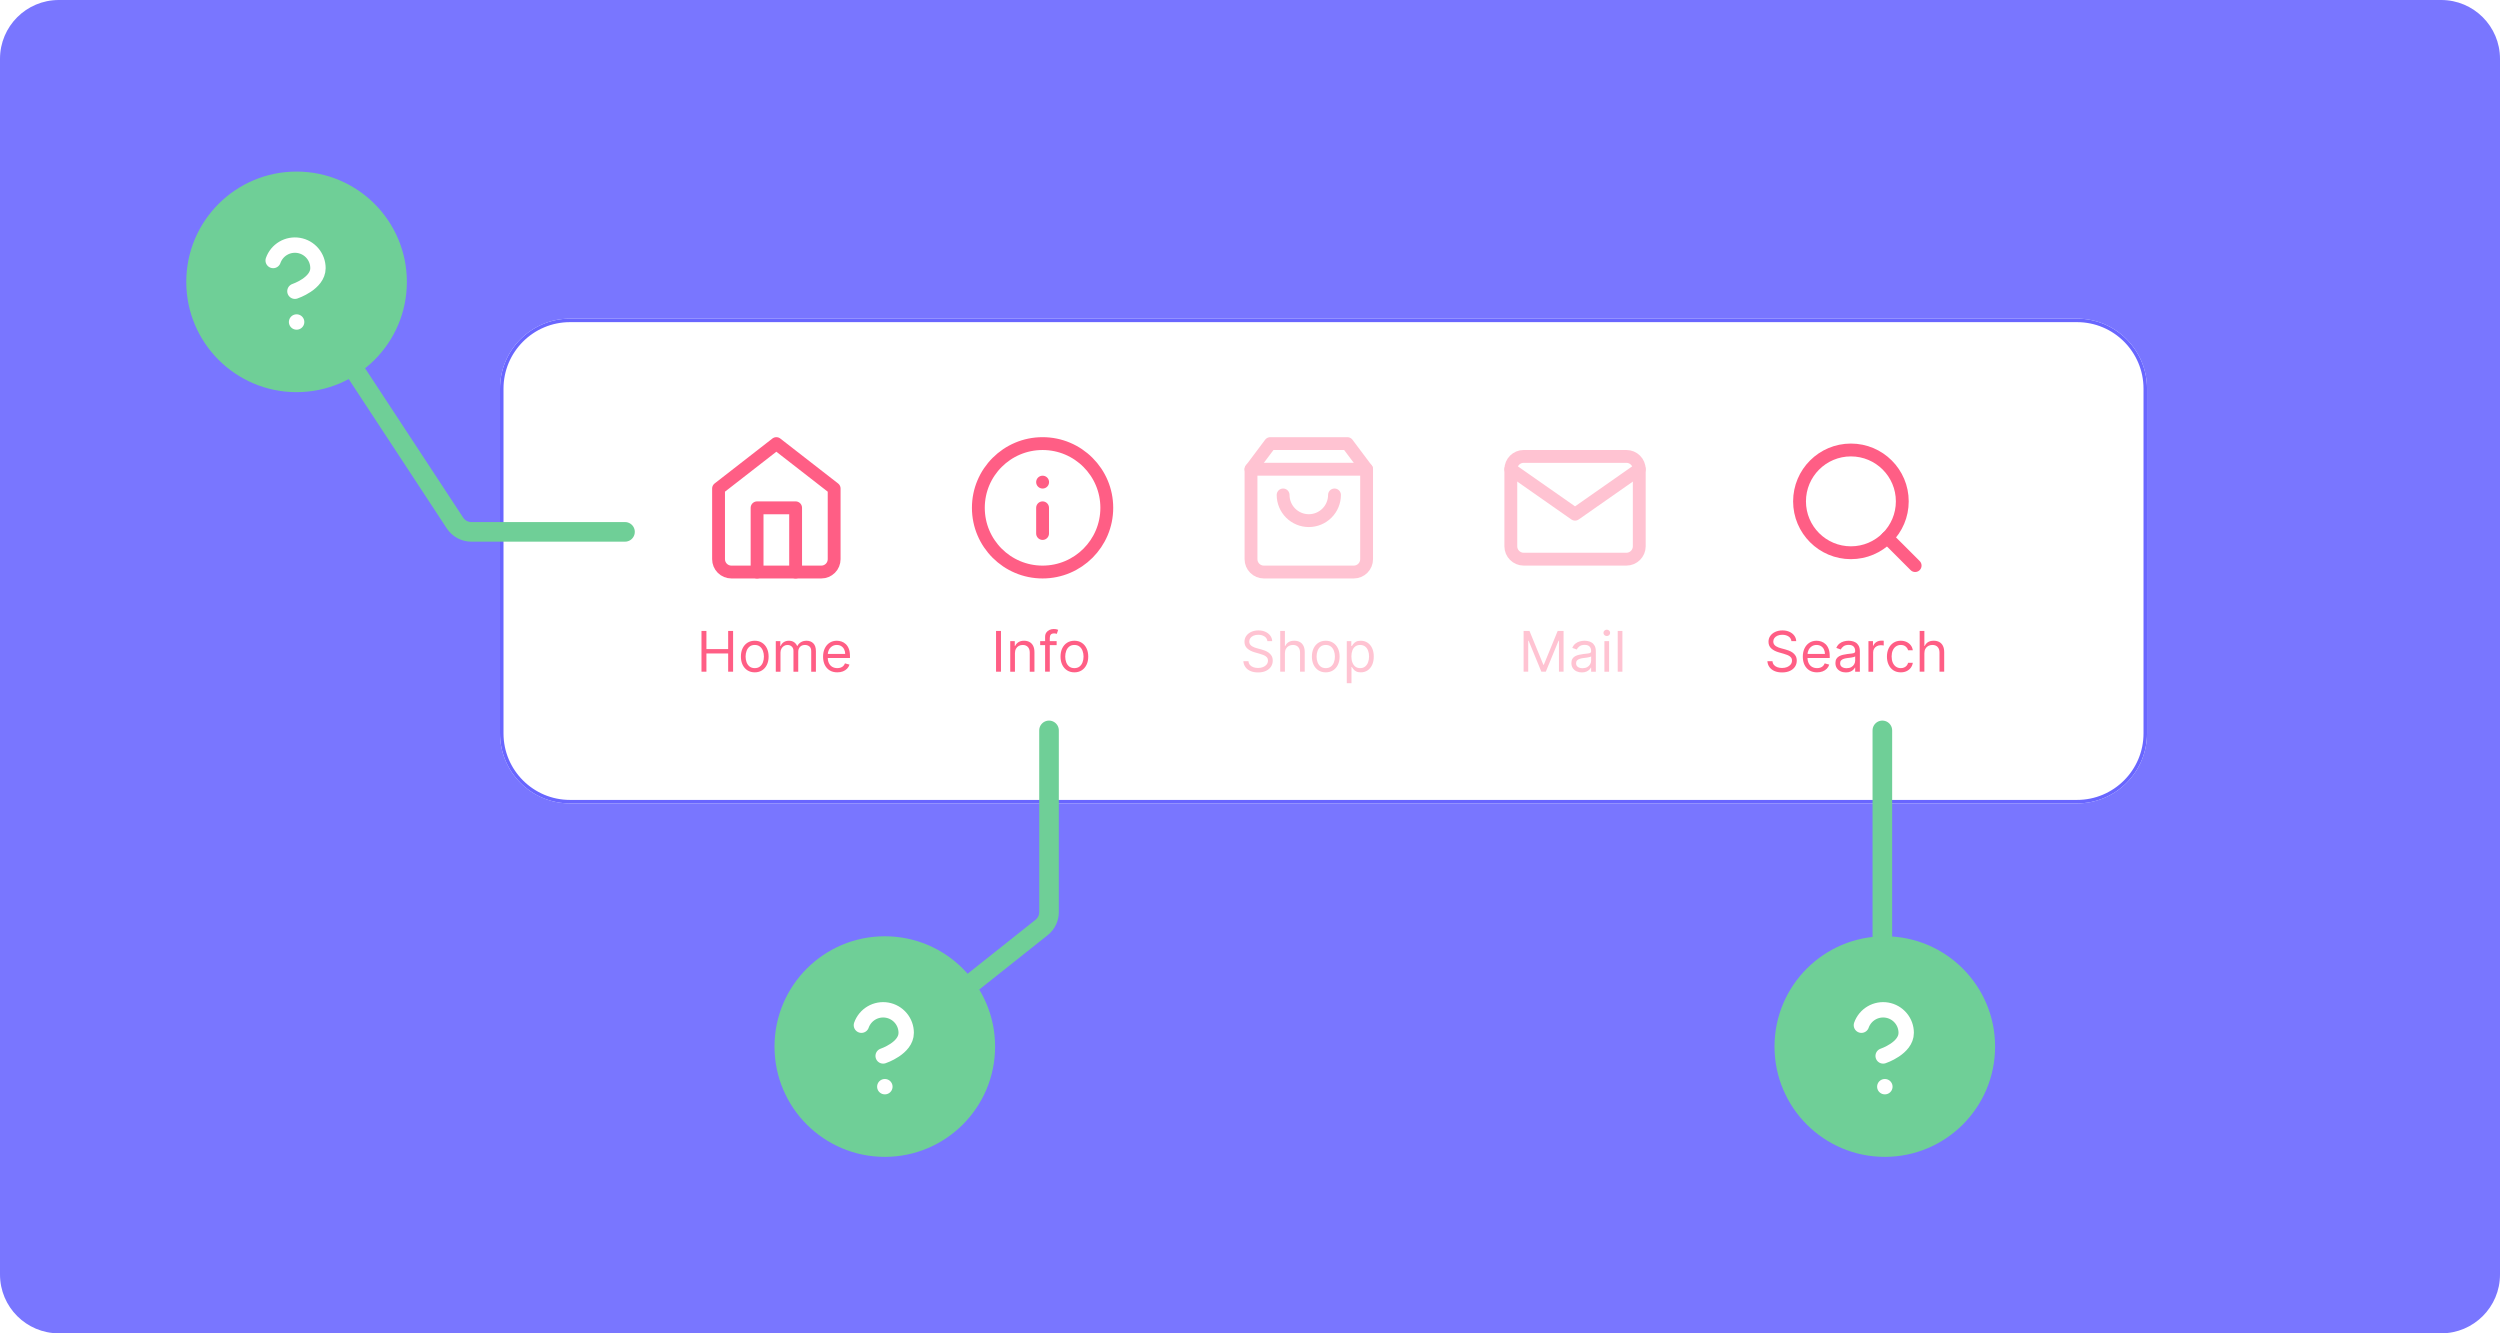 <svg width="510" height="272" viewBox="0 0 510 272" fill="none" xmlns="http://www.w3.org/2000/svg">
<g clip-path="url(#clip0_5152_19765)">
<path d="M0 12C0 5.373 5.373 0 12 0H498C504.627 0 510 5.373 510 12V260C510 266.627 504.627 272 498 272H12C5.373 272 0 266.627 0 260V12Z" fill="#7976FF"/>
<g filter="url(#filter0_d_5152_19765)">
<path d="M423.702 64H116.292C108.399 64 102 70.399 102 78.292V148.603C102 156.496 108.399 162.895 116.292 162.895H423.702C431.595 162.895 437.994 156.496 437.994 148.603V78.292C437.994 70.399 431.595 64 423.702 64Z" fill="white"/>
<path d="M146.584 98.663L158.375 89.492L170.166 98.663V113.074C170.166 113.769 169.89 114.436 169.399 114.927C168.907 115.419 168.241 115.695 167.546 115.695H149.204C148.509 115.695 147.843 115.419 147.351 114.927C146.86 114.436 146.584 113.769 146.584 113.074V98.663Z" stroke="#FF5E85" stroke-width="2.62" stroke-linecap="round" stroke-linejoin="round"/>
<path d="M154.445 115.695V102.594H162.306V115.695" stroke="#FF5E85" stroke-width="2.62" stroke-linecap="round" stroke-linejoin="round"/>
<path d="M143.104 136.026V127.711H144.11V131.414H148.544V127.711H149.551V136.026H148.544V132.307H144.11V136.026H143.104Z" fill="#FF5E85"/>
<path d="M153.971 136.158C153.408 136.158 152.914 136.024 152.489 135.756C152.067 135.488 151.736 135.114 151.498 134.632C151.263 134.15 151.145 133.587 151.145 132.943C151.145 132.293 151.263 131.726 151.498 131.241C151.736 130.757 152.067 130.381 152.489 130.113C152.914 129.845 153.408 129.711 153.971 129.711C154.534 129.711 155.027 129.845 155.449 130.113C155.874 130.381 156.204 130.757 156.44 131.241C156.678 131.726 156.797 132.293 156.797 132.943C156.797 133.587 156.678 134.15 156.44 134.632C156.204 135.114 155.874 135.488 155.449 135.756C155.027 136.024 154.534 136.158 153.971 136.158ZM153.971 135.298C154.399 135.298 154.75 135.188 155.027 134.969C155.303 134.749 155.507 134.461 155.64 134.104C155.772 133.747 155.839 133.359 155.839 132.943C155.839 132.526 155.772 132.137 155.64 131.777C155.507 131.417 155.303 131.126 155.027 130.904C154.75 130.682 154.399 130.571 153.971 130.571C153.543 130.571 153.191 130.682 152.915 130.904C152.639 131.126 152.435 131.417 152.302 131.777C152.169 132.137 152.103 132.526 152.103 132.943C152.103 133.359 152.169 133.747 152.302 134.104C152.435 134.461 152.639 134.749 152.915 134.969C153.191 135.188 153.543 135.298 153.971 135.298Z" fill="#FF5E85"/>
<path d="M158.26 136.028V129.792H159.185V130.766H159.267C159.396 130.433 159.606 130.175 159.896 129.991C160.186 129.804 160.533 129.711 160.939 129.711C161.351 129.711 161.693 129.804 161.967 129.991C162.243 130.175 162.458 130.433 162.612 130.766H162.677C162.837 130.444 163.076 130.188 163.396 129.999C163.715 129.807 164.098 129.711 164.545 129.711C165.103 129.711 165.559 129.885 165.913 130.234C166.268 130.581 166.445 131.121 166.445 131.854V136.028H165.487V131.854C165.487 131.394 165.361 131.065 165.109 130.868C164.858 130.67 164.561 130.571 164.22 130.571C163.782 130.571 163.442 130.704 163.201 130.969C162.96 131.232 162.84 131.565 162.84 131.968V136.028H161.865V131.757C161.865 131.402 161.75 131.117 161.52 130.9C161.29 130.681 160.994 130.571 160.631 130.571C160.382 130.571 160.149 130.638 159.932 130.77C159.719 130.903 159.545 131.087 159.413 131.323C159.283 131.555 159.218 131.825 159.218 132.131V136.028H158.26Z" fill="#FF5E85"/>
<path d="M170.812 136.158C170.211 136.158 169.693 136.026 169.257 135.76C168.824 135.492 168.49 135.119 168.254 134.64C168.021 134.158 167.905 133.598 167.905 132.959C167.905 132.32 168.021 131.757 168.254 131.27C168.49 130.78 168.817 130.398 169.237 130.125C169.659 129.849 170.152 129.711 170.715 129.711C171.039 129.711 171.36 129.765 171.677 129.873C171.994 129.981 172.282 130.157 172.542 130.401C172.802 130.642 173.009 130.961 173.163 131.359C173.317 131.757 173.394 132.247 173.394 132.829V133.235H168.587V132.407H172.42C172.42 132.055 172.349 131.741 172.209 131.465C172.071 131.189 171.873 130.971 171.616 130.811C171.361 130.651 171.061 130.571 170.715 130.571C170.333 130.571 170.003 130.666 169.724 130.856C169.448 131.042 169.235 131.286 169.086 131.586C168.937 131.887 168.863 132.209 168.863 132.553V133.105C168.863 133.576 168.944 133.975 169.107 134.303C169.272 134.628 169.501 134.875 169.793 135.046C170.085 135.214 170.425 135.298 170.812 135.298C171.064 135.298 171.291 135.262 171.494 135.192C171.7 135.119 171.877 135.011 172.026 134.867C172.175 134.721 172.29 134.54 172.371 134.323L173.297 134.583C173.199 134.897 173.036 135.173 172.806 135.411C172.576 135.647 172.291 135.831 171.953 135.963C171.615 136.093 171.234 136.158 170.812 136.158Z" fill="#FF5E85"/>
<path d="M212.685 115.695C219.921 115.695 225.786 109.829 225.786 102.594C225.786 95.358 219.921 89.492 212.685 89.492C205.45 89.492 199.584 95.358 199.584 102.594C199.584 109.829 205.45 115.695 212.685 115.695Z" stroke="#FF5E85" stroke-width="2.62" stroke-linecap="round" stroke-linejoin="round"/>
<path d="M212.686 107.834V102.594" stroke="#FF5E85" stroke-width="2.62" stroke-linecap="round" stroke-linejoin="round"/>
<path d="M212.686 97.352H212.699" stroke="#FF5E85" stroke-width="2.62" stroke-linecap="round" stroke-linejoin="round"/>
<path d="M204.2 127.711V136.027H203.193V127.711H204.2Z" fill="#FF5E85"/>
<path d="M207.048 132.277V136.029H206.089V129.792H207.015V130.766H207.096C207.242 130.45 207.464 130.195 207.762 130.003C208.06 129.808 208.444 129.711 208.915 129.711C209.338 129.711 209.707 129.797 210.024 129.971C210.34 130.141 210.587 130.401 210.763 130.75C210.939 131.097 211.027 131.535 211.027 132.066V136.029H210.068V132.131C210.068 131.641 209.941 131.259 209.687 130.986C209.432 130.71 209.083 130.572 208.639 130.572C208.333 130.572 208.06 130.638 207.819 130.771C207.581 130.903 207.393 131.097 207.255 131.351C207.117 131.606 207.048 131.914 207.048 132.277Z" fill="#FF5E85"/>
<path d="M215.555 129.789V130.601H212.193V129.789H215.555ZM213.2 136.026V128.928C213.2 128.571 213.284 128.273 213.452 128.035C213.62 127.797 213.837 127.618 214.105 127.499C214.373 127.38 214.656 127.32 214.954 127.32C215.19 127.32 215.382 127.339 215.531 127.377C215.679 127.415 215.79 127.45 215.864 127.483L215.587 128.311C215.539 128.295 215.471 128.274 215.384 128.25C215.3 128.226 215.19 128.214 215.051 128.214C214.735 128.214 214.506 128.293 214.365 128.453C214.227 128.613 214.158 128.847 214.158 129.156V136.026H213.2Z" fill="#FF5E85"/>
<path d="M219.175 136.159C218.612 136.159 218.118 136.025 217.693 135.757C217.27 135.489 216.94 135.114 216.702 134.632C216.466 134.15 216.349 133.587 216.349 132.943C216.349 132.293 216.466 131.726 216.702 131.241C216.94 130.757 217.27 130.381 217.693 130.113C218.118 129.845 218.612 129.711 219.175 129.711C219.738 129.711 220.23 129.845 220.653 130.113C221.078 130.381 221.408 130.757 221.643 131.241C221.882 131.726 222.001 132.293 222.001 132.943C222.001 133.587 221.882 134.15 221.643 134.632C221.408 135.114 221.078 135.489 220.653 135.757C220.23 136.025 219.738 136.159 219.175 136.159ZM219.175 135.298C219.602 135.298 219.954 135.188 220.23 134.969C220.506 134.75 220.711 134.461 220.843 134.104C220.976 133.747 221.042 133.36 221.042 132.943C221.042 132.526 220.976 132.137 220.843 131.777C220.711 131.417 220.506 131.126 220.23 130.904C219.954 130.683 219.602 130.572 219.175 130.572C218.747 130.572 218.395 130.683 218.119 130.904C217.843 131.126 217.639 131.417 217.506 131.777C217.373 132.137 217.307 132.526 217.307 132.943C217.307 133.36 217.373 133.747 217.506 134.104C217.639 134.461 217.843 134.75 218.119 134.969C218.395 135.188 218.747 135.298 219.175 135.298Z" fill="#FF5E85"/>
<path d="M259.135 89.492L255.205 94.733V113.074C255.205 113.769 255.481 114.436 255.973 114.927C256.464 115.419 257.13 115.695 257.825 115.695H276.167C276.862 115.695 277.528 115.419 278.02 114.927C278.511 114.436 278.787 113.769 278.787 113.074V94.733L274.857 89.492H259.135Z" stroke="#FFC3D2" stroke-width="2.62" stroke-linecap="round" stroke-linejoin="round"/>
<path d="M255.205 94.727H278.787" stroke="#FFC3D2" stroke-width="2.62" stroke-linecap="round" stroke-linejoin="round"/>
<path d="M272.237 99.969C272.237 101.359 271.685 102.692 270.702 103.674C269.719 104.657 268.386 105.209 266.996 105.209C265.606 105.209 264.274 104.657 263.291 103.674C262.308 102.692 261.756 101.359 261.756 99.969" stroke="#FFC3D2" stroke-width="2.62" stroke-linecap="round" stroke-linejoin="round"/>
<path d="M258.551 129.794C258.503 129.383 258.305 129.063 257.959 128.836C257.612 128.609 257.187 128.495 256.684 128.495C256.315 128.495 255.993 128.554 255.717 128.674C255.444 128.793 255.23 128.956 255.076 129.165C254.924 129.373 254.848 129.61 254.848 129.875C254.848 130.097 254.901 130.288 255.007 130.448C255.115 130.605 255.253 130.736 255.421 130.842C255.589 130.945 255.765 131.03 255.949 131.098C256.133 131.163 256.302 131.215 256.456 131.256L257.301 131.483C257.517 131.54 257.758 131.619 258.023 131.719C258.291 131.819 258.547 131.956 258.791 132.129C259.037 132.299 259.24 132.519 259.4 132.787C259.56 133.055 259.639 133.384 259.639 133.773C259.639 134.223 259.522 134.629 259.286 134.991C259.053 135.354 258.712 135.642 258.263 135.856C257.816 136.07 257.274 136.177 256.635 136.177C256.039 136.177 255.524 136.081 255.088 135.889C254.655 135.697 254.314 135.429 254.065 135.085C253.818 134.741 253.679 134.342 253.646 133.887H254.686C254.713 134.201 254.819 134.461 255.003 134.667C255.189 134.87 255.425 135.021 255.709 135.121C255.996 135.219 256.305 135.267 256.635 135.267C257.019 135.267 257.364 135.205 257.67 135.081C257.976 134.954 258.218 134.778 258.397 134.553C258.576 134.326 258.665 134.06 258.665 133.757C258.665 133.481 258.588 133.256 258.434 133.083C258.279 132.91 258.076 132.769 257.825 132.661C257.573 132.553 257.301 132.458 257.008 132.377L255.985 132.084C255.336 131.897 254.821 131.631 254.442 131.284C254.063 130.938 253.874 130.484 253.874 129.924C253.874 129.459 254 129.053 254.251 128.706C254.506 128.357 254.847 128.086 255.275 127.894C255.705 127.699 256.186 127.602 256.716 127.602C257.252 127.602 257.728 127.698 258.145 127.89C258.562 128.079 258.892 128.339 259.136 128.67C259.382 129 259.512 129.375 259.526 129.794H258.551Z" fill="#FFC3D2"/>
<path d="M262.123 132.275V136.027H261.165V127.711H262.123V130.765H262.205C262.351 130.443 262.57 130.187 262.862 129.997C263.157 129.805 263.55 129.709 264.04 129.709C264.465 129.709 264.837 129.794 265.156 129.965C265.476 130.133 265.723 130.391 265.899 130.74C266.078 131.087 266.167 131.528 266.167 132.064V136.027H265.209V132.129C265.209 131.634 265.081 131.251 264.823 130.98C264.569 130.706 264.216 130.57 263.764 130.57C263.45 130.57 263.168 130.636 262.919 130.769C262.673 130.901 262.478 131.095 262.335 131.349C262.194 131.604 262.123 131.912 262.123 132.275Z" fill="#FFC3D2"/>
<path d="M270.454 136.159C269.891 136.159 269.397 136.025 268.972 135.757C268.55 135.489 268.22 135.114 267.981 134.632C267.746 134.15 267.628 133.587 267.628 132.943C267.628 132.293 267.746 131.726 267.981 131.242C268.22 130.757 268.55 130.381 268.972 130.113C269.397 129.845 269.891 129.711 270.454 129.711C271.017 129.711 271.51 129.845 271.932 130.113C272.357 130.381 272.687 130.757 272.923 131.242C273.161 131.726 273.28 132.293 273.28 132.943C273.28 133.587 273.161 134.15 272.923 134.632C272.687 135.114 272.357 135.489 271.932 135.757C271.51 136.025 271.017 136.159 270.454 136.159ZM270.454 135.298C270.882 135.298 271.234 135.188 271.51 134.969C271.786 134.75 271.99 134.462 272.123 134.104C272.256 133.747 272.322 133.36 272.322 132.943C272.322 132.526 272.256 132.138 272.123 131.778C271.99 131.418 271.786 131.127 271.51 130.905C271.234 130.683 270.882 130.572 270.454 130.572C270.026 130.572 269.675 130.683 269.398 130.905C269.122 131.127 268.918 131.418 268.785 131.778C268.653 132.138 268.586 132.526 268.586 132.943C268.586 133.36 268.653 133.747 268.785 134.104C268.918 134.462 269.122 134.75 269.398 134.969C269.675 135.188 270.026 135.298 270.454 135.298Z" fill="#FFC3D2"/>
<path d="M274.743 138.368V129.792H275.669V130.783H275.782C275.853 130.675 275.95 130.537 276.075 130.369C276.202 130.198 276.383 130.047 276.619 129.914C276.857 129.779 277.179 129.711 277.585 129.711C278.11 129.711 278.573 129.842 278.974 130.105C279.374 130.367 279.687 130.74 279.912 131.221C280.136 131.703 280.249 132.272 280.249 132.927C280.249 133.587 280.136 134.16 279.912 134.644C279.687 135.126 279.376 135.5 278.978 135.765C278.58 136.027 278.121 136.159 277.601 136.159C277.201 136.159 276.88 136.092 276.639 135.96C276.398 135.824 276.213 135.672 276.083 135.501C275.953 135.328 275.853 135.184 275.782 135.071H275.701V138.368H274.743ZM275.685 132.911C275.685 133.382 275.754 133.797 275.892 134.157C276.03 134.514 276.232 134.795 276.497 134.998C276.762 135.198 277.087 135.298 277.471 135.298C277.872 135.298 278.206 135.192 278.474 134.981C278.745 134.767 278.948 134.481 279.083 134.12C279.221 133.758 279.29 133.354 279.29 132.911C279.29 132.472 279.223 132.077 279.087 131.725C278.955 131.37 278.753 131.09 278.482 130.884C278.214 130.676 277.877 130.572 277.471 130.572C277.082 130.572 276.754 130.671 276.489 130.868C276.223 131.063 276.023 131.336 275.888 131.688C275.752 132.038 275.685 132.445 275.685 132.911Z" fill="#FFC3D2"/>
<path d="M310.827 92.109H331.789C333.23 92.109 334.409 93.288 334.409 94.73V110.451C334.409 111.892 333.23 113.071 331.789 113.071H310.827C309.386 113.071 308.207 111.892 308.207 110.451V94.73C308.207 93.288 309.386 92.109 310.827 92.109Z" stroke="#FFC3D2" stroke-width="2.62" stroke-linecap="round" stroke-linejoin="round"/>
<path d="M334.409 94.727L321.308 103.897L308.207 94.727" stroke="#FFC3D2" stroke-width="2.62" stroke-linecap="round" stroke-linejoin="round"/>
<path d="M310.814 127.711H312.016L314.842 134.613H314.94L317.766 127.711H318.968V136.026H318.026V129.709H317.944L315.346 136.026H314.436L311.838 129.709H311.756V136.026H310.814V127.711Z" fill="#FFC3D2"/>
<path d="M322.692 136.175C322.297 136.175 321.938 136.1 321.616 135.951C321.294 135.8 321.038 135.582 320.848 135.298C320.659 135.011 320.564 134.664 320.564 134.258C320.564 133.901 320.635 133.611 320.775 133.389C320.916 133.165 321.104 132.989 321.34 132.861C321.575 132.734 321.835 132.639 322.119 132.577C322.406 132.512 322.695 132.461 322.984 132.423C323.363 132.374 323.67 132.338 323.906 132.313C324.144 132.286 324.317 132.242 324.426 132.179C324.537 132.117 324.592 132.009 324.592 131.854V131.822C324.592 131.421 324.482 131.11 324.263 130.888C324.047 130.666 323.718 130.555 323.277 130.555C322.819 130.555 322.46 130.655 322.201 130.856C321.941 131.056 321.758 131.27 321.652 131.497L320.743 131.172C320.905 130.793 321.122 130.498 321.393 130.287C321.666 130.073 321.964 129.924 322.286 129.841C322.611 129.754 322.93 129.711 323.244 129.711C323.444 129.711 323.674 129.735 323.934 129.784C324.197 129.83 324.45 129.926 324.694 130.072C324.94 130.218 325.144 130.439 325.307 130.734C325.469 131.029 325.55 131.424 325.55 131.919V136.028H324.592V135.184H324.543C324.478 135.319 324.37 135.464 324.219 135.618C324.067 135.773 323.865 135.904 323.614 136.012C323.362 136.121 323.055 136.175 322.692 136.175ZM322.838 135.314C323.217 135.314 323.536 135.239 323.796 135.091C324.059 134.942 324.256 134.749 324.389 134.514C324.524 134.278 324.592 134.031 324.592 133.771V132.894C324.551 132.943 324.462 132.987 324.324 133.028C324.189 133.066 324.032 133.1 323.853 133.129C323.677 133.156 323.505 133.181 323.337 133.203C323.172 133.221 323.038 133.238 322.935 133.251C322.686 133.284 322.454 133.336 322.237 133.41C322.023 133.48 321.85 133.587 321.717 133.73C321.587 133.871 321.522 134.063 321.522 134.307C321.522 134.64 321.646 134.892 321.892 135.062C322.141 135.23 322.456 135.314 322.838 135.314Z" fill="#FFC3D2"/>
<path d="M327.299 136.028V129.792H328.257V136.028H327.299ZM327.786 128.752C327.6 128.752 327.439 128.689 327.303 128.562C327.171 128.434 327.104 128.281 327.104 128.103C327.104 127.924 327.171 127.771 327.303 127.644C327.439 127.517 327.6 127.453 327.786 127.453C327.973 127.453 328.133 127.517 328.266 127.644C328.401 127.771 328.469 127.924 328.469 128.103C328.469 128.281 328.401 128.434 328.266 128.562C328.133 128.689 327.973 128.752 327.786 128.752Z" fill="#FFC3D2"/>
<path d="M330.971 127.711V136.026H330.013V127.711H330.971Z" fill="#FFC3D2"/>
<path d="M377.586 111.759C383.375 111.759 388.067 107.066 388.067 101.278C388.067 95.489 383.375 90.797 377.586 90.797C371.798 90.797 367.105 95.489 367.105 101.278C367.105 107.066 371.798 111.759 377.586 111.759Z" stroke="#FF5E85" stroke-width="2.62" stroke-linecap="round" stroke-linejoin="round"/>
<path d="M390.689 114.379L384.99 108.68" stroke="#FF5E85" stroke-width="2.62" stroke-linecap="round" stroke-linejoin="round"/>
<path d="M365.452 129.794C365.403 129.383 365.205 129.063 364.859 128.836C364.512 128.609 364.087 128.495 363.584 128.495C363.216 128.495 362.894 128.554 362.618 128.674C362.344 128.793 362.13 128.956 361.976 129.165C361.825 129.373 361.749 129.61 361.749 129.875C361.749 130.097 361.802 130.288 361.907 130.448C362.015 130.605 362.153 130.736 362.321 130.842C362.489 130.945 362.665 131.03 362.849 131.098C363.033 131.163 363.202 131.215 363.357 131.256L364.201 131.483C364.418 131.54 364.659 131.619 364.924 131.719C365.192 131.819 365.448 131.956 365.691 132.129C365.938 132.299 366.141 132.519 366.3 132.787C366.46 133.055 366.54 133.384 366.54 133.773C366.54 134.223 366.422 134.629 366.187 134.991C365.954 135.354 365.613 135.642 365.163 135.856C364.717 136.07 364.174 136.177 363.535 136.177C362.94 136.177 362.424 136.081 361.988 135.889C361.555 135.697 361.214 135.429 360.965 135.085C360.719 134.741 360.579 134.342 360.547 133.887H361.586C361.613 134.201 361.719 134.461 361.903 134.667C362.09 134.87 362.325 135.021 362.61 135.121C362.896 135.219 363.205 135.267 363.535 135.267C363.92 135.267 364.265 135.205 364.571 135.081C364.877 134.954 365.119 134.778 365.297 134.553C365.476 134.326 365.565 134.06 365.565 133.757C365.565 133.481 365.488 133.256 365.334 133.083C365.18 132.91 364.977 132.769 364.725 132.661C364.473 132.553 364.201 132.458 363.909 132.377L362.886 132.084C362.236 131.897 361.722 131.631 361.343 131.284C360.964 130.938 360.774 130.484 360.774 129.924C360.774 129.459 360.9 129.053 361.152 128.706C361.406 128.357 361.747 128.086 362.175 127.894C362.605 127.699 363.086 127.602 363.616 127.602C364.152 127.602 364.629 127.698 365.046 127.89C365.463 128.079 365.793 128.339 366.036 128.67C366.283 129 366.413 129.375 366.426 129.794H365.452Z" fill="#FF5E85"/>
<path d="M370.68 136.159C370.079 136.159 369.561 136.026 369.125 135.761C368.692 135.493 368.358 135.119 368.122 134.64C367.89 134.158 367.773 133.598 367.773 132.959C367.773 132.32 367.89 131.757 368.122 131.27C368.358 130.78 368.685 130.399 369.105 130.125C369.527 129.849 370.02 129.711 370.583 129.711C370.908 129.711 371.229 129.765 371.545 129.873C371.862 129.982 372.15 130.158 372.41 130.401C372.67 130.642 372.877 130.962 373.031 131.359C373.186 131.757 373.263 132.247 373.263 132.829V133.235H368.455V132.407H372.288C372.288 132.055 372.218 131.741 372.077 131.465C371.939 131.189 371.741 130.971 371.484 130.811C371.23 130.652 370.929 130.572 370.583 130.572C370.201 130.572 369.871 130.667 369.592 130.856C369.316 131.043 369.104 131.286 368.955 131.587C368.806 131.887 368.731 132.209 368.731 132.553V133.105C368.731 133.576 368.813 133.976 368.975 134.303C369.14 134.628 369.369 134.876 369.661 135.046C369.954 135.214 370.293 135.298 370.68 135.298C370.932 135.298 371.159 135.263 371.362 135.192C371.568 135.119 371.746 135.011 371.894 134.868C372.043 134.721 372.158 134.54 372.24 134.324L373.165 134.583C373.068 134.897 372.904 135.173 372.674 135.412C372.444 135.647 372.16 135.831 371.821 135.964C371.483 136.094 371.103 136.159 370.68 136.159Z" fill="#FF5E85"/>
<path d="M376.556 136.175C376.16 136.175 375.802 136.101 375.48 135.952C375.158 135.8 374.902 135.582 374.712 135.298C374.523 135.011 374.428 134.665 374.428 134.259C374.428 133.901 374.498 133.612 374.639 133.39C374.78 133.165 374.968 132.989 375.204 132.862C375.439 132.735 375.699 132.64 375.983 132.578C376.27 132.513 376.558 132.461 376.848 132.423C377.227 132.375 377.534 132.338 377.77 132.314C378.008 132.287 378.181 132.242 378.289 132.18C378.4 132.117 378.456 132.009 378.456 131.855V131.822C378.456 131.422 378.346 131.11 378.127 130.888C377.91 130.667 377.582 130.556 377.14 130.556C376.683 130.556 376.324 130.656 376.064 130.856C375.804 131.056 375.622 131.27 375.516 131.498L374.607 131.173C374.769 130.794 374.986 130.499 375.256 130.288C375.53 130.074 375.827 129.925 376.15 129.841C376.474 129.754 376.794 129.711 377.108 129.711C377.308 129.711 377.538 129.735 377.798 129.784C378.061 129.83 378.314 129.926 378.557 130.072C378.804 130.219 379.008 130.439 379.17 130.734C379.333 131.029 379.414 131.424 379.414 131.92V136.029H378.456V135.184H378.407C378.342 135.32 378.234 135.464 378.082 135.619C377.931 135.773 377.729 135.904 377.477 136.013C377.226 136.121 376.918 136.175 376.556 136.175ZM376.702 135.314C377.081 135.314 377.4 135.24 377.66 135.091C377.923 134.942 378.12 134.75 378.253 134.514C378.388 134.279 378.456 134.031 378.456 133.771V132.894C378.415 132.943 378.326 132.988 378.188 133.028C378.053 133.066 377.896 133.1 377.717 133.13C377.541 133.157 377.369 133.181 377.201 133.203C377.036 133.222 376.902 133.238 376.799 133.252C376.55 133.284 376.317 133.337 376.101 133.41C375.887 133.48 375.714 133.587 375.581 133.731C375.451 133.871 375.386 134.064 375.386 134.307C375.386 134.64 375.509 134.892 375.756 135.062C376.005 135.23 376.32 135.314 376.702 135.314Z" fill="#FF5E85"/>
<path d="M381.163 136.029V129.792H382.089V130.734H382.154C382.267 130.426 382.473 130.175 382.771 129.983C383.069 129.791 383.404 129.695 383.778 129.695C383.848 129.695 383.936 129.696 384.042 129.699C384.147 129.702 384.227 129.706 384.281 129.711V130.685C384.249 130.677 384.174 130.665 384.058 130.649C383.944 130.63 383.824 130.621 383.697 130.621C383.393 130.621 383.123 130.684 382.885 130.811C382.649 130.936 382.462 131.109 382.324 131.331C382.189 131.55 382.121 131.801 382.121 132.082V136.029H381.163Z" fill="#FF5E85"/>
<path d="M387.761 136.159C387.176 136.159 386.673 136.021 386.251 135.745C385.828 135.469 385.503 135.088 385.276 134.604C385.049 134.119 384.935 133.566 384.935 132.943C384.935 132.31 385.051 131.751 385.284 131.266C385.52 130.779 385.847 130.399 386.267 130.125C386.689 129.849 387.182 129.711 387.745 129.711C388.183 129.711 388.578 129.792 388.93 129.955C389.282 130.117 389.571 130.344 389.795 130.637C390.02 130.929 390.159 131.27 390.213 131.66H389.255C389.182 131.376 389.02 131.124 388.768 130.905C388.519 130.683 388.183 130.572 387.761 130.572C387.387 130.572 387.06 130.669 386.778 130.864C386.5 131.056 386.282 131.328 386.125 131.68C385.97 132.029 385.893 132.44 385.893 132.911C385.893 133.392 385.969 133.812 386.121 134.169C386.275 134.527 386.491 134.804 386.77 135.002C387.052 135.199 387.382 135.298 387.761 135.298C388.01 135.298 388.236 135.255 388.439 135.168C388.642 135.081 388.814 134.957 388.955 134.795C389.095 134.632 389.196 134.437 389.255 134.21H390.213C390.159 134.578 390.025 134.91 389.811 135.205C389.6 135.497 389.32 135.73 388.971 135.903C388.625 136.073 388.221 136.159 387.761 136.159Z" fill="#FF5E85"/>
<path d="M392.572 132.275V136.027H391.614V127.711H392.572V130.765H392.654C392.8 130.443 393.019 130.187 393.311 129.997C393.606 129.805 393.999 129.709 394.489 129.709C394.914 129.709 395.286 129.794 395.606 129.965C395.925 130.133 396.173 130.391 396.349 130.74C396.527 131.087 396.617 131.528 396.617 132.064V136.027H395.658V132.129C395.658 131.634 395.53 131.251 395.273 130.98C395.018 130.706 394.665 130.57 394.213 130.57C393.899 130.57 393.617 130.636 393.368 130.769C393.122 130.901 392.927 131.095 392.784 131.349C392.643 131.604 392.572 131.912 392.572 132.275Z" fill="#FF5E85"/>
<path d="M423.701 64.359H116.292C108.596 64.359 102.357 70.598 102.357 78.294V148.605C102.357 156.301 108.596 162.54 116.292 162.54H423.701C431.397 162.54 437.636 156.301 437.636 148.605V78.294C437.636 70.598 431.397 64.359 423.701 64.359Z" stroke="#6966FF" stroke-width="0.715"/>
</g>
<path d="M180.5 236C192.926 236 203 225.926 203 213.5C203 201.074 192.926 191 180.5 191C168.074 191 158 201.074 158 213.5C158 225.926 168.074 236 180.5 236Z" fill="#6FCF97"/>
<path d="M175.727 209.142C176.095 208.094 176.822 207.211 177.78 206.648C178.737 206.086 179.863 205.88 180.958 206.068C182.052 206.255 183.045 206.824 183.76 207.674C184.475 208.524 184.867 209.599 184.865 210.709C184.865 213.844 180.163 215.412 180.163 215.412" fill="#6FCF97"/>
<path d="M175.727 209.142C176.095 208.094 176.822 207.211 177.78 206.648C178.737 206.086 179.863 205.88 180.958 206.068C182.052 206.255 183.045 206.824 183.76 207.674C184.475 208.524 184.867 209.599 184.865 210.709C184.865 213.844 180.163 215.412 180.163 215.412M180.499 221.682H180.515" stroke="white" stroke-width="3.135" stroke-linecap="round" stroke-linejoin="round"/>
<path d="M60.5 80C72.926 80 83 69.926 83 57.5C83 45.074 72.926 35 60.5 35C48.074 35 38 45.074 38 57.5C38 69.926 48.074 80 60.5 80Z" fill="#6FCF97"/>
<path d="M55.727 53.142C56.095 52.094 56.822 51.211 57.78 50.648C58.737 50.086 59.863 49.88 60.958 50.068C62.052 50.255 63.045 50.825 63.76 51.674C64.475 52.524 64.867 53.599 64.865 54.709C64.865 57.844 60.163 59.412 60.163 59.412" fill="#6FCF97"/>
<path d="M55.727 53.142C56.095 52.094 56.822 51.211 57.78 50.648C58.737 50.086 59.863 49.88 60.958 50.068C62.052 50.255 63.045 50.825 63.76 51.674C64.475 52.524 64.867 53.599 64.865 54.709C64.865 57.844 60.163 59.412 60.163 59.412" stroke="white" stroke-width="3.135" stroke-linecap="round" stroke-linejoin="round"/>
<path d="M60.5 65.688H60.515" stroke="white" stroke-width="3.135" stroke-linecap="round" stroke-linejoin="round"/>
<path d="M384 198V149" stroke="#6FCF97" stroke-width="4" stroke-linecap="round"/>
<path d="M214 149V186.07C214 187.289 213.444 188.442 212.489 189.201L194.5 203.5" stroke="#6FCF97" stroke-width="4" stroke-linecap="round"/>
<path d="M127.5 108.5H96.159C94.811 108.5 93.555 107.822 92.815 106.696L72 75" stroke="#6FCF97" stroke-width="4" stroke-linecap="round"/>
<path d="M384.5 236C396.926 236 407 225.926 407 213.5C407 201.074 396.926 191 384.5 191C372.074 191 362 201.074 362 213.5C362 225.926 372.074 236 384.5 236Z" fill="#6FCF97"/>
<path d="M379.727 209.142C380.095 208.094 380.822 207.211 381.78 206.648C382.737 206.086 383.863 205.88 384.958 206.068C386.052 206.255 387.045 206.824 387.76 207.674C388.475 208.524 388.867 209.599 388.865 210.709C388.865 213.844 384.163 215.412 384.163 215.412" fill="#6FCF97"/>
<path d="M379.727 209.142C380.095 208.094 380.822 207.211 381.78 206.648C382.737 206.086 383.863 205.88 384.958 206.068C386.052 206.255 387.045 206.824 387.76 207.674C388.475 208.524 388.867 209.599 388.865 210.709C388.865 213.844 384.163 215.412 384.163 215.412M384.499 221.682H384.515" stroke="white" stroke-width="3.135" stroke-linecap="round" stroke-linejoin="round"/>
</g>
<defs>
<filter id="filter0_d_5152_19765" x="92" y="55" width="355.994" height="118.898" filterUnits="userSpaceOnUse" color-interpolation-filters="sRGB">
<feFlood flood-opacity="0" result="BackgroundImageFix"/>
<feColorMatrix in="SourceAlpha" type="matrix" values="0 0 0 0 0 0 0 0 0 0 0 0 0 0 0 0 0 0 127 0" result="hardAlpha"/>
<feOffset dy="1"/>
<feGaussianBlur stdDeviation="5"/>
<feColorMatrix type="matrix" values="0 0 0 0 0.29 0 0 0 0 0.29 0 0 0 0 0.349 0 0 0 0.2 0"/>
<feBlend mode="normal" in2="BackgroundImageFix" result="effect1_dropShadow_5152_19765"/>
<feBlend mode="normal" in="SourceGraphic" in2="effect1_dropShadow_5152_19765" result="shape"/>
</filter>
<clipPath id="clip0_5152_19765">
<rect width="510" height="272" fill="white"/>
</clipPath>
</defs>
</svg>
